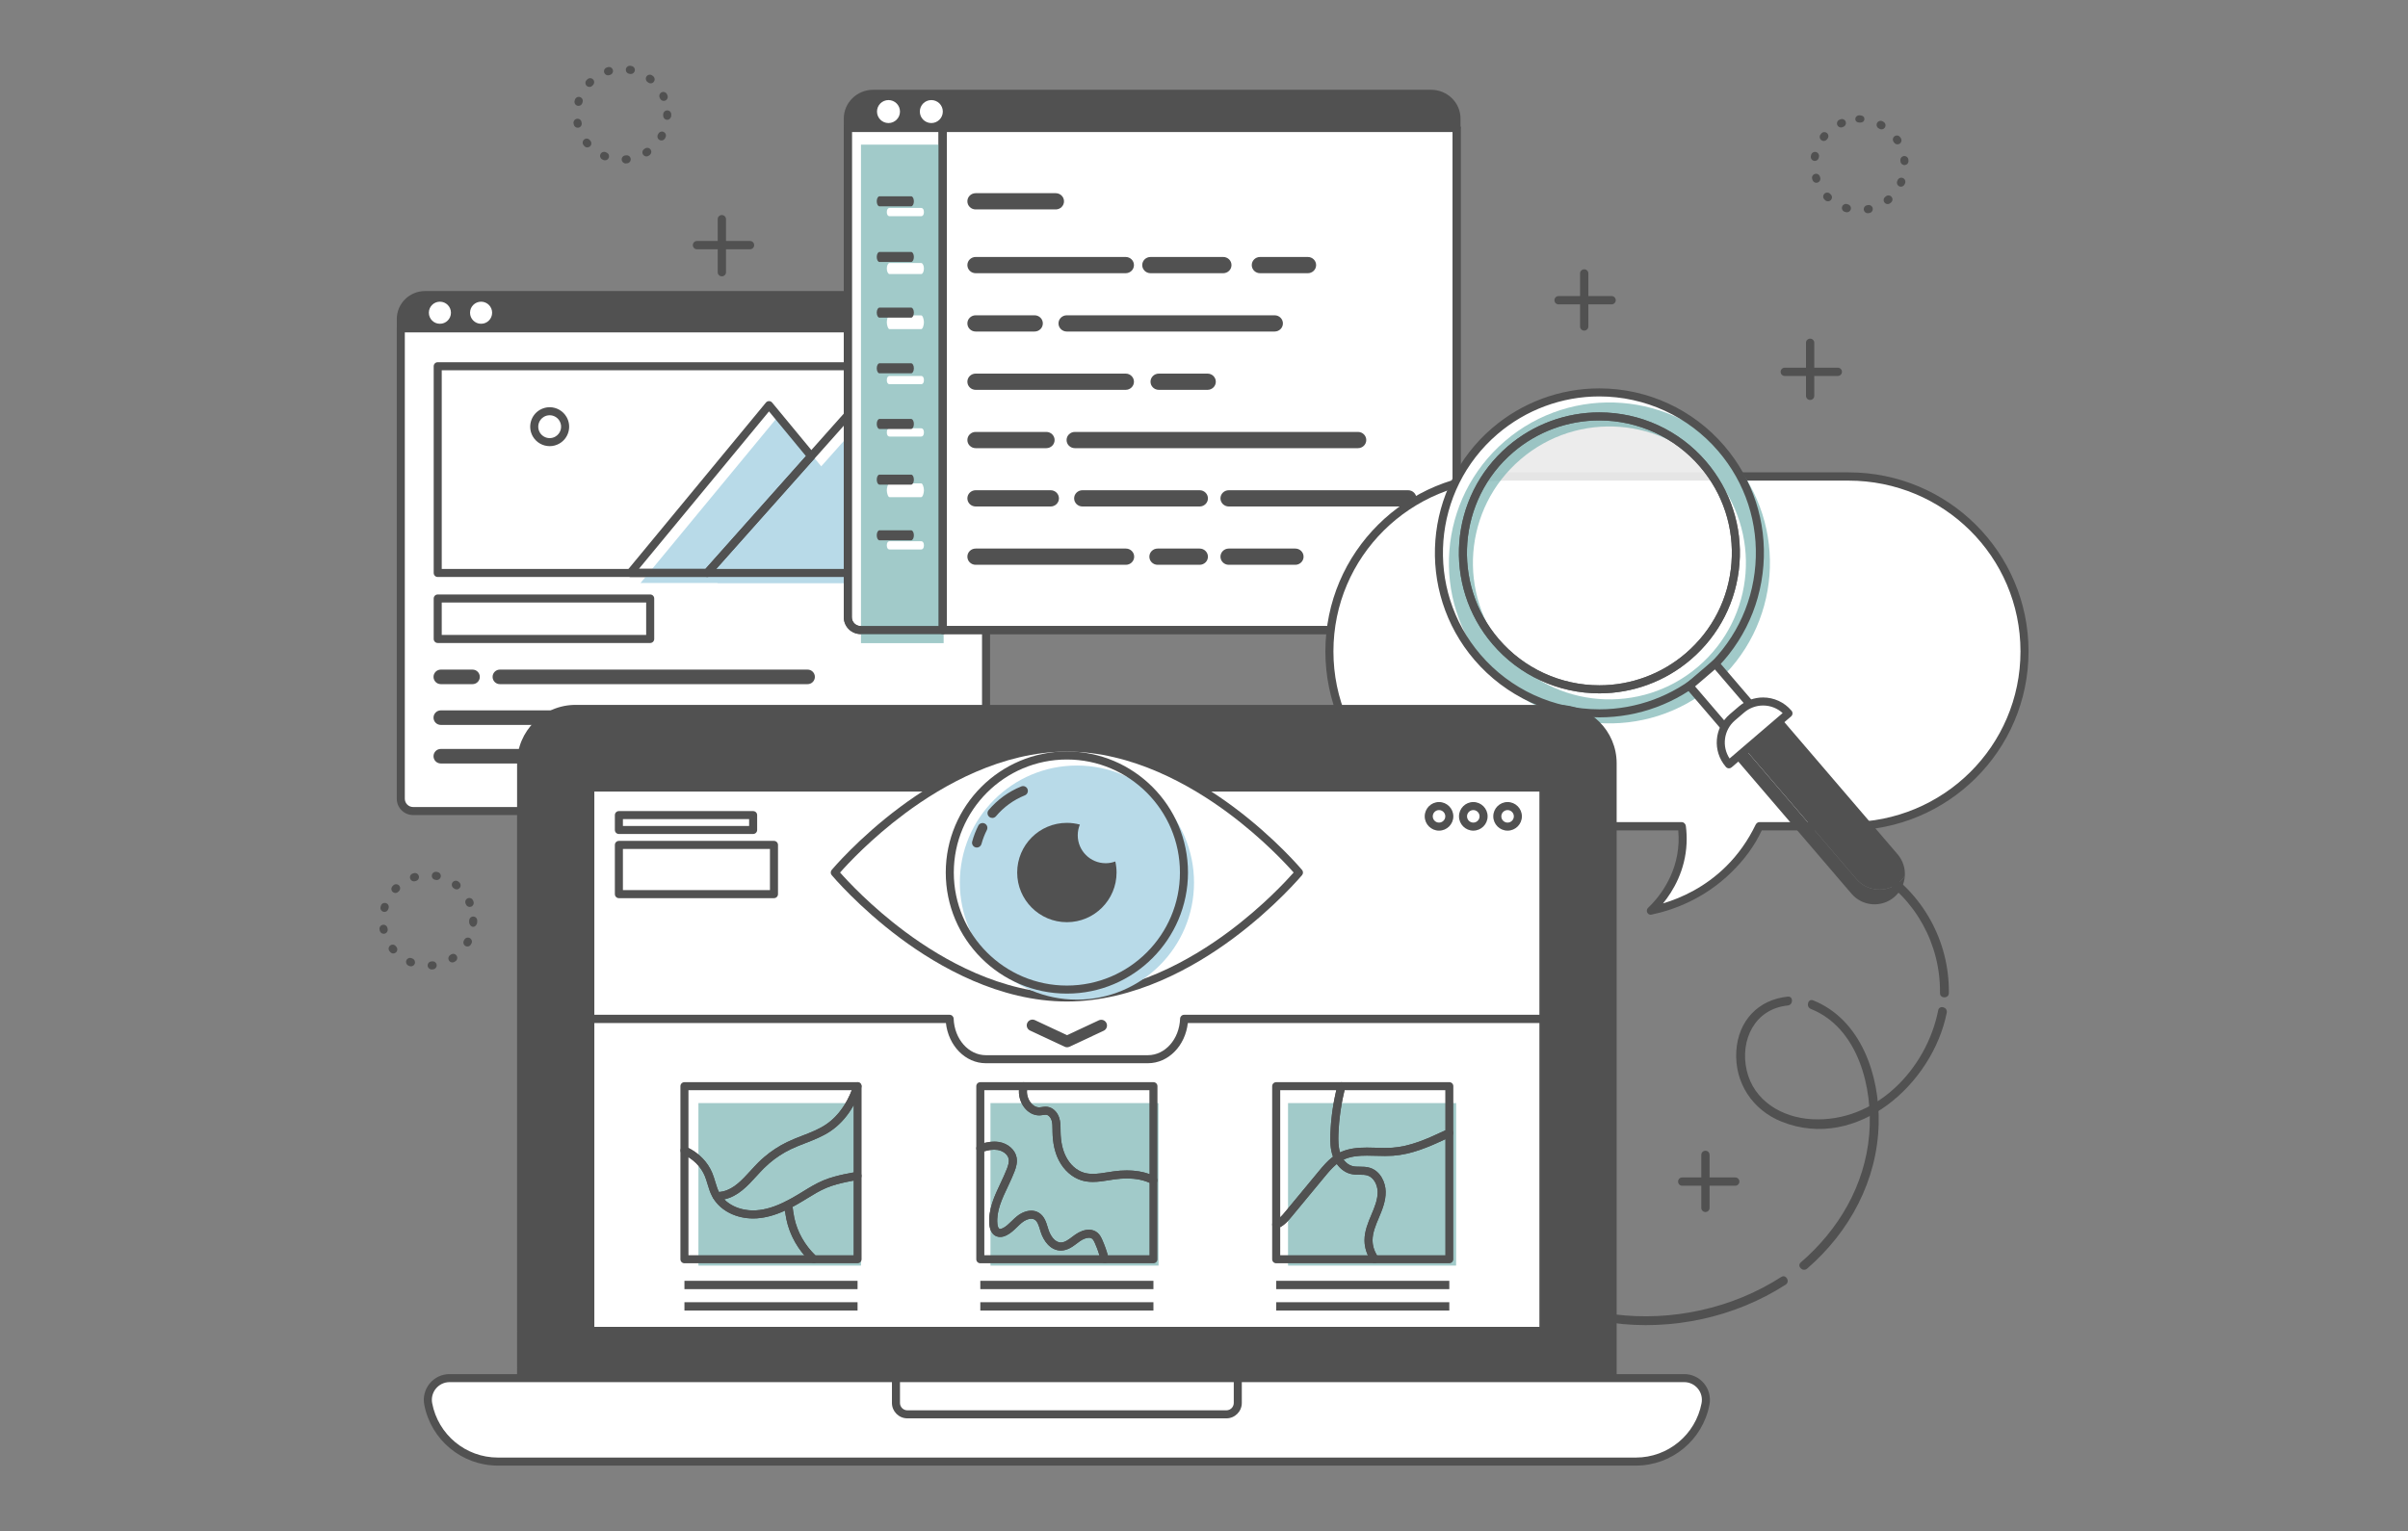 <?xml version="1.0" encoding="utf-8"?>
<!-- Generator: Adobe Illustrator 16.0.0, SVG Export Plug-In . SVG Version: 6.00 Build 0)  -->
<!DOCTYPE svg PUBLIC "-//W3C//DTD SVG 1.1//EN" "http://www.w3.org/Graphics/SVG/1.1/DTD/svg11.dtd">
<svg version="1.1" id="Capa_1" xmlns="http://www.w3.org/2000/svg" xmlns:xlink="http://www.w3.org/1999/xlink" x="0px" y="0px"
	 width="874px" height="556px" viewBox="0 0 874 556" enable-background="new 0 0 874 556" xml:space="preserve">
<rect x="0" y="0" width="874" height="556" fill="#808080" stroke="none"/>
<g>
	<g>
		<g>
			<path fill="#515151" d="M646.492,463.646c-35.473,22.865-88.197,19.1-113.385-17.45c-1.166-1.695-3.957-0.085-2.777,1.623
				c26.147,37.946,80.744,42.479,117.785,18.607C649.85,465.307,648.238,462.52,646.492,463.646L646.492,463.646z"/>
		</g>
		<g>
			<path fill="#515151" d="M657.252,366.313c17.301,6.925,22.633,28.825,21.187,45.675c-1.57,18.35-11.048,34.45-24.821,46.348
				c-1.569,1.356,0.714,3.624,2.273,2.275c15.475-13.369,25.532-32.053,25.989-52.724c0.388-17.437-6.411-37.728-23.772-44.676
				C656.184,362.442,655.351,365.551,657.252,366.313L657.252,366.313z"/>
		</g>
		<g>
			<path fill="#515151" d="M703.486,366.807c-4.239,21.465-22.787,40.836-45.861,39.547c-10.831-0.605-21.113-6.658-23.648-17.745
				c-2.516-11.004,2.936-22.342,14.909-23.543c2.042-0.207,2.062-3.424,0-3.218c-10.837,1.086-18.014,8.904-18.681,19.772
				c-0.707,11.489,5.914,21.453,16.531,25.657c27.388,10.844,54.76-13.838,59.852-39.614
				C706.987,365.64,703.889,364.775,703.486,366.807L703.486,366.807z"/>
		</g>
		<g>
			<path fill="#515151" d="M680.141,317.121c15.155,9.255,24.213,25.695,23.991,43.443c-0.026,2.072,3.19,2.072,3.218,0
				c0.233-18.881-9.477-36.384-25.584-46.223C679.992,313.261,678.375,316.042,680.141,317.121L680.141,317.121z"/>
		</g>
	</g>
	<g>
		<path fill="#515151" d="M359.306,115.805c0-5.598-4.6-10.135-10.273-10.135H154.298c-5.673,0-10.273,4.537-10.273,10.135v3.413
			l215.28,0.018V115.805z"/>
		<g>
			<circle fill="#FFFFFF" cx="159.667" cy="113.547" r="4.01"/>
			<circle fill="#FFFFFF" cx="174.613" cy="113.547" r="4.01"/>
		</g>
		<g>
			<path fill="#FFFFFF" d="M178.623,119.22l-33.153-0.002v170.776c0,2.471,2.004,4.473,4.475,4.473h28.678h174.794
				c2.471,0,4.474-2.002,4.474-4.473V119.235L178.623,119.22z"/>
			<path fill="#515151" d="M353.417,295.926H149.945c-3.272,0-5.935-2.66-5.935-5.932V119.218c0-0.387,0.154-0.758,0.428-1.032
				c0.274-0.273,0.645-0.428,1.032-0.428l0,0l212.421,0.018c0.807,0,1.46,0.653,1.46,1.459v170.759
				C359.351,293.266,356.689,295.926,353.417,295.926z M146.93,120.677v169.317c0,1.661,1.353,3.013,3.016,3.013h203.472
				c1.663,0,3.015-1.352,3.015-3.013V120.695L146.93,120.677z"/>
		</g>
		<g>
			<g>
				<g>
					<rect x="158.874" y="132.968" fill="#FFFFFF" width="185.614" height="75.063"/>
					<path fill="#515151" d="M344.488,209.491H158.874c-0.806,0-1.46-0.654-1.46-1.46v-75.063c0-0.806,0.654-1.459,1.46-1.459
						h185.614c0.807,0,1.459,0.653,1.459,1.459v75.063C345.947,208.837,345.294,209.491,344.488,209.491z M160.333,206.572h182.695
						v-72.144H160.333V206.572z"/>
				</g>
				<polygon fill="#B8DAE8" points="282.766,150.763 232.474,211.681 333.058,211.681 				"/>
				<polygon fill="#B8DAE8" points="348.33,177.836 319.222,145.548 260.362,211.681 348.33,211.681 				"/>
				<g>
					<circle fill="#FFFFFF" cx="199.507" cy="154.917" r="5.609"/>
					<path fill="#515151" d="M199.512,161.986c-2.531,0-4.884-1.363-6.14-3.558c-1.933-3.38-0.757-7.707,2.623-9.646
						c1.07-0.612,2.282-0.936,3.507-0.936c2.531,0,4.883,1.364,6.139,3.559c0.938,1.637,1.184,3.543,0.688,5.366
						s-1.671,3.342-3.311,4.28C201.95,161.663,200.738,161.986,199.512,161.986z M199.501,150.766c-0.717,0-1.428,0.19-2.056,0.549
						c-1.984,1.138-2.675,3.679-1.54,5.663c0.737,1.289,2.119,2.089,3.606,2.089c0.718,0,1.429-0.19,2.057-0.549
						c0.962-0.551,1.652-1.443,1.943-2.512c0.291-1.069,0.147-2.188-0.404-3.149C202.37,151.566,200.988,150.766,199.501,150.766z"
						/>
				</g>
				<g>
					<rect x="158.874" y="217.296" fill="#FFFFFF" width="77.119" height="14.697"/>
					<path fill="#515151" d="M235.993,233.453h-77.119c-0.806,0-1.46-0.654-1.46-1.46v-14.697c0-0.807,0.654-1.459,1.46-1.459
						h77.119c0.806,0,1.459,0.653,1.459,1.459v14.697C237.453,232.799,236.799,233.453,235.993,233.453z M160.333,230.533h74.2
						v-11.778h-74.2V230.533z"/>
				</g>
				<path fill="#515151" d="M256.713,209.5h-27.888c-0.565,0-1.079-0.358-1.32-0.869s-0.165-1.131,0.195-1.566l50.293-60.899
					c0.277-0.336,0.69-0.534,1.125-0.534c0.435,0,0.847,0.191,1.125,0.527l15.309,18.529c0.459,0.556,0.443,1.363-0.035,1.9
					l-37.714,42.392C257.526,209.291,257.129,209.5,256.713,209.5z M231.923,206.5h24.134l36.447-40.928l-13.387-16.207
					L231.923,206.5z"/>
				<path fill="#515151" d="M344.681,209.491h-87.968c-0.575,0-1.097-0.338-1.332-0.862c-0.236-0.524-0.141-1.138,0.241-1.568
					l58.86-66.132c0.276-0.31,0.671-0.488,1.086-0.489c0.002,0,0.003,0,0.005,0c0.413,0,0.807,0.175,1.083,0.482l29.108,32.288
					c0.243,0.268,0.376,0.617,0.376,0.978v33.844C346.141,208.837,345.487,209.491,344.681,209.491z M259.966,206.572h83.256
					v-31.824l-27.642-30.661L259.966,206.572z"/>
			</g>
		</g>
		<g>
			<g>
				<g>
					<path fill="#515151" d="M171.51,248.395h-11.521c-1.458,0-2.639-1.184-2.639-2.641c0-1.458,1.181-2.639,2.639-2.639h11.521
						c1.458,0,2.641,1.181,2.641,2.639C174.15,247.211,172.967,248.395,171.51,248.395z"/>
				</g>
				<g>
					<path fill="#515151" d="M293.127,248.395H181.431c-1.458,0-2.64-1.184-2.64-2.641c0-1.458,1.181-2.639,2.64-2.639h111.696
						c1.457,0,2.639,1.181,2.639,2.639C295.767,247.211,294.584,248.395,293.127,248.395z"/>
				</g>
			</g>
			<g>
				<g>
					<path fill="#515151" d="M207.037,263.197h-47.048c-1.458,0-2.639-1.181-2.639-2.642c0-1.458,1.181-2.639,2.639-2.639h47.048
						c1.456,0,2.638,1.181,2.638,2.639C209.674,262.016,208.493,263.197,207.037,263.197z"/>
				</g>
				<g>
					<path fill="#515151" d="M343.375,263.197H241.002c-1.457,0-2.638-1.181-2.638-2.642c0-1.458,1.181-2.639,2.638-2.639h102.372
						c1.458,0,2.64,1.181,2.64,2.639C346.015,262.016,344.832,263.197,343.375,263.197z"/>
				</g>
				<g>
					<path fill="#515151" d="M231.358,263.197h-14.722c-1.457,0-2.642-1.181-2.642-2.642c0-1.458,1.185-2.639,2.642-2.639h14.722
						c1.459,0,2.641,1.181,2.641,2.639C234,262.016,232.817,263.197,231.358,263.197z"/>
				</g>
			</g>
			<g>
				<g>
					<path fill="#515151" d="M188.473,277.198h-28.485c-1.458,0-2.639-1.182-2.639-2.639c0-1.458,1.181-2.641,2.639-2.641h28.485
						c1.458,0,2.639,1.183,2.639,2.641C191.112,276.017,189.931,277.198,188.473,277.198z"/>
				</g>
				<g>
					<path fill="#515151" d="M343.375,277.198h-43.845c-1.459,0-2.642-1.182-2.642-2.639c0-1.458,1.183-2.641,2.642-2.641h43.845
						c1.458,0,2.64,1.183,2.64,2.641C346.015,276.017,344.832,277.198,343.375,277.198z"/>
				</g>
				<g>
					<path fill="#515151" d="M288.968,277.198h-88.974c-1.458,0-2.641-1.182-2.641-2.639c0-1.458,1.182-2.641,2.641-2.641h88.974
						c1.458,0,2.639,1.183,2.639,2.641C291.607,276.017,290.426,277.198,288.968,277.198z"/>
				</g>
			</g>
		</g>
	</g>
	<g>
		<path fill="#515151" d="M530.104,43.057c0-5.779-4.782-10.464-10.682-10.464H316.938c-5.898,0-10.679,4.685-10.679,10.464v3.521
			l223.845,0.018V43.057z"/>
		<g>
			<circle fill="#FFFFFF" cx="322.484" cy="40.506" r="4.171"/>
			<circle fill="#FFFFFF" cx="338.032" cy="40.506" r="4.171"/>
		</g>
		<g>
			<g>
				<path fill="#FFFFFF" d="M307.718,46.45v177.651c0,2.571,2.084,4.654,4.654,4.654h29.832V46.452L307.718,46.45z"/>
				<path fill="#515151" d="M342.204,230.215h-29.832c-3.371,0-6.114-2.744-6.114-6.115V46.45c0-0.387,0.154-0.758,0.428-1.032
					c0.273-0.274,0.645-0.428,1.032-0.428l0,0l34.486,0.002c0.806,0,1.46,0.653,1.46,1.459v182.303
					C343.664,229.561,343.009,230.215,342.204,230.215z M309.178,47.909v176.191c0,1.761,1.433,3.194,3.194,3.194h28.372V47.911
					L309.178,47.909z"/>
			</g>
			<g>
				<path fill="#FFFFFF" d="M528.689,46.467l-186.486-0.016v182.303h181.831c2.57,0,4.655-2.083,4.655-4.654V46.467z"/>
				<path fill="#515151" d="M524.034,230.215H342.204c-0.806,0-1.46-0.655-1.46-1.46V46.452c0-0.387,0.154-0.759,0.428-1.032
					s0.645-0.427,1.032-0.427l0,0l186.486,0.016c0.805,0,1.459,0.653,1.459,1.459v177.633
					C530.148,227.472,527.406,230.215,524.034,230.215z M343.664,227.295h180.371c1.762,0,3.194-1.433,3.194-3.194V47.927
					l-183.565-0.016V227.295z"/>
			</g>
			<path opacity="0.7" fill="#7AB4B2" d="M312.5,52.5v181h30v-181H312.5z M334.359,199.5h-11.5c-0.546,0-0.988-0.495-0.988-1.501
				c0-1.003,0.442-1.499,0.988-1.499h11.5c0.547,0,0.989,0.496,0.989,1.499C335.348,199.005,334.907,199.5,334.359,199.5z
				 M334.359,180.5h-11.5c-0.546,0-0.988-1.495-0.988-2.501c0-1.006,0.442-2.499,0.988-2.499h11.5c0.547,0,0.989,1.493,0.989,2.499
				C335.348,179.005,334.907,180.5,334.359,180.5z M334.359,158.5h-11.5c-0.546,0-0.988-0.495-0.988-1.5
				c0-1.006,0.442-1.5,0.988-1.5h11.5c0.547,0,0.989,0.494,0.989,1.5C335.348,158.005,334.907,158.5,334.359,158.5z M334.359,139.5
				h-11.5c-0.546,0-0.988-0.496-0.988-1.499c0-1.007,0.442-1.501,0.988-1.501h11.5c0.547,0,0.989,0.494,0.989,1.501
				C335.348,139.004,334.907,139.5,334.359,139.5z M334.359,119.5h-11.5c-0.546,0-0.988-1.493-0.988-2.499
				c0-1.006,0.442-2.501,0.988-2.501h11.5c0.547,0,0.989,1.496,0.989,2.501C335.348,118.007,334.907,119.5,334.359,119.5z
				 M334.359,99.5h-11.5c-0.546,0-0.988-0.994-0.988-2c0-1.005,0.442-2,0.988-2h11.5c0.547,0,0.989,0.995,0.989,2
				C335.348,98.506,334.907,99.5,334.359,99.5z M334.359,78.5h-11.5c-0.546,0-0.988-0.495-0.988-1.5c0-1.006,0.442-1.5,0.988-1.5
				h11.5c0.547,0,0.989,0.494,0.989,1.5C335.348,78.005,334.907,78.5,334.359,78.5z"/>
			<path fill="#515151" d="M342.204,230.215h-29.832c-3.371,0-6.114-2.744-6.114-6.115V46.45c0-0.387,0.154-0.758,0.428-1.032
				c0.273-0.274,0.645-0.428,1.032-0.428l0,0l34.486,0.002c0.806,0,1.46,0.653,1.46,1.459v182.303
				C343.664,229.561,343.009,230.215,342.204,230.215z M309.178,47.909v176.191c0,1.761,1.433,3.194,3.194,3.194h28.372V47.911
				L309.178,47.909z"/>
			<path fill="#515151" d="M524.034,230.215H342.204c-0.806,0-1.46-0.655-1.46-1.46V46.452c0-0.387,0.154-0.759,0.428-1.032
				s0.645-0.427,1.032-0.427l0,0l186.486,0.016c0.805,0,1.459,0.653,1.459,1.459v177.633
				C530.148,227.472,527.406,230.215,524.034,230.215z M343.664,227.295h180.371c1.762,0,3.194-1.433,3.194-3.194V47.927
				l-183.565-0.016V227.295z"/>
			<g>
				<g>
					<path fill="#515151" d="M330.71,74.908h-11.5c-0.545,0-0.987-0.815-0.987-1.82c0-1.007,0.442-1.82,0.987-1.82h11.5
						c0.548,0,0.989,0.813,0.989,1.82C331.699,74.093,331.258,74.908,330.71,74.908z"/>
				</g>
				<g>
					<path fill="#515151" d="M330.71,95.118h-11.5c-0.545,0-0.987-0.814-0.987-1.82c0-1.005,0.442-1.819,0.987-1.819h11.5
						c0.548,0,0.989,0.814,0.989,1.819C331.699,94.304,331.258,95.118,330.71,95.118z"/>
				</g>
				<g>
					<path fill="#515151" d="M330.71,115.328h-11.5c-0.545,0-0.987-0.813-0.987-1.818c0-1.006,0.442-1.822,0.987-1.822h11.5
						c0.548,0,0.989,0.816,0.989,1.822C331.699,114.515,331.258,115.328,330.71,115.328z"/>
				</g>
				<g>
					<path fill="#515151" d="M330.71,135.54h-11.5c-0.545,0-0.987-0.817-0.987-1.821c0-1.006,0.442-1.822,0.987-1.822h11.5
						c0.548,0,0.989,0.815,0.989,1.822C331.699,134.723,331.258,135.54,330.71,135.54z"/>
				</g>
				<g>
					<path fill="#515151" d="M330.71,155.748h-11.5c-0.545,0-0.987-0.814-0.987-1.819c0-1.006,0.442-1.819,0.987-1.819h11.5
						c0.548,0,0.989,0.813,0.989,1.819C331.699,154.934,331.258,155.748,330.71,155.748z"/>
				</g>
				<g>
					<path fill="#515151" d="M330.71,175.959h-11.5c-0.545,0-0.987-0.815-0.987-1.82c0-1.006,0.442-1.819,0.987-1.819h11.5
						c0.548,0,0.989,0.813,0.989,1.819C331.699,175.145,331.258,175.959,330.71,175.959z"/>
				</g>
				<g>
					<path fill="#515151" d="M330.71,196.17h-11.5c-0.545,0-0.987-0.815-0.987-1.821c0-1.003,0.442-1.819,0.987-1.819h11.5
						c0.548,0,0.989,0.816,0.989,1.819C331.699,195.355,331.258,196.17,330.71,196.17z"/>
				</g>
			</g>
		</g>
		<g>
			<g>
				<path fill="#515151" d="M383.184,76.036h-29.063c-1.66,0-3.006-1.32-3.006-2.948s1.346-2.948,3.006-2.948h29.063
					c1.66,0,3.005,1.32,3.005,2.948S384.844,76.036,383.184,76.036z"/>
			</g>
			<g>
				<g>
					<path fill="#515151" d="M474.688,99.195H457.34c-1.66,0-3.006-1.319-3.006-2.948c0-1.63,1.346-2.949,3.006-2.949h17.348
						c1.66,0,3.008,1.319,3.008,2.949C477.695,97.876,476.348,99.195,474.688,99.195z"/>
				</g>
				<g>
					<path fill="#515151" d="M443.973,99.195H417.59c-1.661,0-3.008-1.319-3.008-2.948c0-1.63,1.347-2.949,3.008-2.949h26.383
						c1.658,0,3.006,1.319,3.006,2.949C446.979,97.876,445.631,99.195,443.973,99.195z"/>
				</g>
				<g>
					<path fill="#515151" d="M408.57,99.195h-54.449c-1.66,0-3.006-1.319-3.006-2.948c0-1.63,1.346-2.949,3.006-2.949h54.449
						c1.66,0,3.006,1.319,3.006,2.949C411.576,97.876,410.23,99.195,408.57,99.195z"/>
				</g>
			</g>
			<g>
				<g>
					<path fill="#515151" d="M462.635,120.37h-75.442c-1.662,0-3.007-1.32-3.007-2.949c0-1.629,1.345-2.948,3.007-2.948h75.442
						c1.66,0,3.006,1.318,3.006,2.948C465.641,119.049,464.295,120.37,462.635,120.37z"/>
				</g>
				<g>
					<path fill="#515151" d="M375.5,120.37h-21.379c-1.66,0-3.006-1.32-3.006-2.949c0-1.629,1.346-2.948,3.006-2.948H375.5
						c1.661,0,3.006,1.318,3.006,2.948C378.506,119.049,377.161,120.37,375.5,120.37z"/>
				</g>
			</g>
			<g>
				<g>
					<path fill="#515151" d="M438.283,141.542h-17.687c-1.661,0-3.007-1.32-3.007-2.948s1.346-2.949,3.007-2.949h17.687
						c1.66,0,3.006,1.321,3.006,2.949S439.943,141.542,438.283,141.542z"/>
				</g>
				<g>
					<path fill="#515151" d="M408.57,141.542h-54.449c-1.66,0-3.006-1.32-3.006-2.948c0-1.628,1.346-2.949,3.006-2.949h54.449
						c1.66,0,3.006,1.32,3.006,2.949C411.576,140.222,410.23,141.542,408.57,141.542z"/>
				</g>
			</g>
			<g>
				<g>
					<path fill="#515151" d="M492.889,162.716H390.128c-1.66,0-3.007-1.319-3.007-2.948c0-1.628,1.347-2.947,3.007-2.947h102.761
						c1.662,0,3.007,1.319,3.007,2.947C495.896,161.396,494.551,162.716,492.889,162.716z"/>
				</g>
				<g>
					<path fill="#515151" d="M379.772,162.716h-25.651c-1.66,0-3.006-1.319-3.006-2.948c0-1.628,1.346-2.947,3.006-2.947h25.651
						c1.658,0,3.006,1.319,3.006,2.947C382.778,161.396,381.43,162.716,379.772,162.716z"/>
				</g>
			</g>
			<g>
				<g>
					<path fill="#515151" d="M511.091,183.89h-65.108c-1.66,0-3.006-1.32-3.006-2.948c0-1.626,1.346-2.949,3.006-2.949h65.108
						c1.663,0,3.007,1.323,3.007,2.949C514.098,182.57,512.754,183.89,511.091,183.89z"/>
				</g>
				<g>
					<path fill="#515151" d="M435.42,183.89h-42.55c-1.659,0-3.006-1.32-3.006-2.948c0-1.626,1.347-2.949,3.006-2.949h42.55
						c1.662,0,3.007,1.323,3.007,2.949C438.427,182.57,437.082,183.89,435.42,183.89z"/>
				</g>
				<g>
					<path fill="#515151" d="M381.346,183.89h-27.225c-1.66,0-3.006-1.32-3.006-2.948c0-1.626,1.346-2.949,3.006-2.949h27.225
						c1.66,0,3.006,1.323,3.006,2.949C384.352,182.57,383.006,183.89,381.346,183.89z"/>
				</g>
			</g>
			<g>
				<g>
					<path fill="#515151" d="M470.137,205.064h-24.154c-1.66,0-3.006-1.321-3.006-2.948c0-1.627,1.346-2.949,3.006-2.949h24.154
						c1.662,0,3.006,1.322,3.006,2.949C473.143,203.743,471.799,205.064,470.137,205.064z"/>
				</g>
				<g>
					<path fill="#515151" d="M435.42,205.064h-15.246c-1.662,0-3.007-1.321-3.007-2.948c0-1.627,1.345-2.949,3.007-2.949h15.246
						c1.662,0,3.007,1.322,3.007,2.949C438.427,203.743,437.082,205.064,435.42,205.064z"/>
				</g>
				<g>
					<path fill="#515151" d="M408.648,205.064h-54.527c-1.66,0-3.006-1.321-3.006-2.948c0-1.627,1.346-2.949,3.006-2.949h54.527
						c1.661,0,3.008,1.322,3.008,2.949C411.656,203.743,410.31,205.064,408.648,205.064z"/>
				</g>
			</g>
		</g>
	</g>
	<g>
		<g>
			<path fill="#FFFFFF" d="M670.93,172.5H546.396c-35.279,0-63.881,28.719-63.881,64c0,35.28,28.602,64,63.881,64h64.048
				c0.24,1,0.352,3.66,0.261,5.76c-0.604,13.865-9.447,22.534-11.521,24.484c5.545-1.163,17.644-4.402,28.287-14.878
				c5.547-5.457,8.971-11.366,11.065-15.366h32.394c35.28,0,63.88-28.72,63.88-64C734.81,201.219,706.21,172.5,670.93,172.5z"/>
			<path fill="#515151" d="M599.184,332.126c-0.535,0-1.039-0.295-1.294-0.784c-0.303-0.58-0.182-1.29,0.294-1.738
				c3.146-2.958,10.523-11.252,11.063-23.635c0.063-1.451,0.027-2.469-0.108-4.469h-62.741c-36.028,0-65.34-28.971-65.34-65
				c0-36.028,29.312-65,65.34-65H670.93c36.028,0,65.339,28.972,65.339,65c0,36.029-29.311,65-65.339,65h-31.485
				c-2.829,6-6.511,10.771-10.949,15.139c-9.921,9.764-21.252,13.791-29.011,15.419
				C599.384,332.078,599.283,332.126,599.184,332.126z M546.396,174.5c-34.419,0-62.42,27.581-62.42,62c0,34.419,28.001,62,62.42,62
				h64.048c0.733,0,1.353,0.66,1.447,1.385c0.269,2.061,0.36,4.193,0.271,6.228c-0.432,9.911-4.88,17.382-8.555,21.894
				c6.849-2.053,15.281-5.948,22.84-13.388c4.415-4.344,8.041-9.525,10.775-15.186c0.243-0.504,0.754-0.933,1.313-0.933h32.394
				c34.418,0,62.42-27.581,62.42-62c0-34.419-28.002-62-62.42-62H546.396z"/>
		</g>
		<g>
			<g>
				<path fill="#FFFFFF" d="M624.744,162.828c-20.934-24.436-57.713-27.275-82.149-6.341c-24.436,20.936-27.272,57.714-6.338,82.151
					c20.933,24.436,57.712,27.274,82.147,6.338C642.842,224.043,645.68,187.262,624.744,162.828z M612.734,238.357
					c-20.78,17.802-52.057,15.39-69.859-5.389c-17.802-20.781-15.388-52.059,5.393-69.86c20.777-17.803,52.056-15.391,69.859,5.391
					C635.929,189.278,633.514,220.556,612.734,238.357z"/>
				<circle opacity="0.85" fill="#FFFFFF" cx="580.501" cy="200.734" r="49.546"/>
			</g>
			<g>
				<path fill="#515151" d="M689.309,320.335c-4.619,3.955-11.57,3.419-15.527-1.199l-46.148-53.867l-3.658,3.131l48.054,56.091
					c3.956,4.618,10.905,5.154,15.524,1.198l0,0c2.363-2.026,3.655-4.838,3.824-7.718
					C690.816,318.834,690.127,319.629,689.309,320.335L689.309,320.335z"/>
				<path fill="#515151" d="M640.697,254.075l-13.064,11.194l46.148,53.867c3.957,4.618,10.908,5.154,15.527,1.199l0,0
					c0.818-0.706,1.508-1.501,2.068-2.363c0.16-2.745-0.697-5.554-2.627-7.807L640.697,254.075z"/>
			</g>
			<path opacity="0.7" fill="#7AB4B2" d="M628.393,166.477c-20.933-24.436-57.712-27.275-82.148-6.342
				c-24.436,20.936-27.273,57.715-6.338,82.152c20.934,24.435,57.711,27.273,82.147,6.339
				C646.49,227.691,649.328,190.911,628.393,166.477z M616.383,242.006c-20.779,17.802-52.056,15.389-69.859-5.389
				c-17.801-20.781-15.388-52.059,5.393-69.86c20.777-17.803,52.057-15.391,69.859,5.391
				C639.578,192.927,637.162,224.205,616.383,242.006z"/>
			<g>
				<path fill="#515151" d="M580.529,260.455c-0.002,0-0.002,0-0.003,0c-17.478-0.001-34.018-7.607-45.378-20.867
					c-21.425-25.007-18.51-62.784,6.496-84.209c10.816-9.266,24.605-14.368,38.828-14.368c17.479,0,34.019,7.606,45.379,20.868
					c10.38,12.113,15.42,27.544,14.193,43.449c-1.229,15.905-8.576,30.379-20.691,40.759
					C608.539,255.351,594.75,260.455,580.529,260.455z M580.473,143.93c-13.526,0-26.641,4.853-36.929,13.665
					c-23.784,20.379-26.556,56.309-6.179,80.094c10.805,12.612,26.536,19.846,43.161,19.847c0.001,0,0.003,0,0.003,0
					c13.524,0,26.639-4.854,36.926-13.667c11.522-9.871,18.512-23.639,19.678-38.766c1.168-15.128-3.625-29.804-13.498-41.325
					C612.829,151.164,597.098,143.93,580.473,143.93z M580.521,251.738c-14.926,0-29.053-6.496-38.756-17.82
					c-18.296-21.359-15.807-53.622,5.552-71.918c9.235-7.914,21.013-12.273,33.161-12.273c14.927,0,29.053,6.497,38.757,17.823
					c8.862,10.346,13.167,23.524,12.118,37.108c-1.049,13.583-7.324,25.945-17.67,34.808
					C604.446,247.379,592.67,251.738,580.521,251.738z M580.479,152.646c-11.451,0-22.555,4.109-31.262,11.57
					c-20.136,17.25-22.482,47.666-5.234,67.802c9.148,10.676,22.467,16.799,36.539,16.799c11.451,0,22.554-4.108,31.263-11.57
					c9.754-8.355,15.67-20.01,16.659-32.816c0.988-12.806-3.069-25.23-11.425-34.983
					C607.87,158.771,594.551,152.646,580.479,152.646z"/>
				<path opacity="0.85" fill="#515151" d="M580.523,251.738c-0.002,0-0.002,0-0.002,0c-14.926,0-29.053-6.496-38.756-17.82
					c-18.296-21.359-15.807-53.622,5.552-71.918c9.235-7.914,21.013-12.273,33.161-12.273c14.927,0,29.053,6.497,38.757,17.823
					c8.862,10.346,13.167,23.524,12.118,37.108c-1.049,13.583-7.324,25.945-17.67,34.808
					C604.446,247.379,592.67,251.738,580.523,251.738z M580.479,152.646c-11.451,0-22.555,4.109-31.262,11.57
					c-20.136,17.25-22.482,47.666-5.234,67.802c9.148,10.676,22.466,16.799,36.539,16.799c11.451,0.001,22.554-4.108,31.263-11.57
					c9.754-8.355,15.67-20.01,16.659-32.816c0.988-12.806-3.069-25.23-11.425-34.983
					C607.87,158.771,594.553,152.646,580.479,152.646z"/>
			</g>
			<g>
				
					<rect x="620.918" y="241.611" transform="matrix(0.759 -0.651 0.651 0.759 -15.527 469.59)" fill="#FFFFFF" width="12.384" height="28.351"/>
				<path fill="#515151" d="M631.631,272.041c-0.037,0-0.076-0.001-0.113-0.004c-0.385-0.03-0.744-0.212-0.996-0.506L612.076,250
					c-0.252-0.294-0.376-0.675-0.346-1.062c0.029-0.386,0.211-0.744,0.506-0.997l9.407-8.059c0.294-0.251,0.678-0.375,1.062-0.347
					c0.386,0.03,0.744,0.212,0.996,0.506l18.443,21.529c0.523,0.612,0.453,1.533-0.158,2.058l-9.406,8.059
					C632.314,271.917,631.978,272.041,631.631,272.041z M615.243,249.209l16.546,19.314l7.188-6.16l-16.544-19.313L615.243,249.209z
					"/>
			</g>
			<g>
				<path fill="#FFFFFF" d="M649.143,258.997l-21.6,18.504l-0.095-0.11c-4.315-5.037-3.729-12.62,1.308-16.936l3.356-2.875
					c5.038-4.317,12.619-3.731,16.937,1.308L649.143,258.997z"/>
				<path fill="#515151" d="M627.543,278.961c-0.039,0-0.076-0.001-0.115-0.004c-0.387-0.031-0.745-0.214-0.996-0.509l-0.095-0.11
					c-4.829-5.637-4.171-14.158,1.47-18.991l3.355-2.875c2.439-2.09,5.551-3.241,8.758-3.241c3.943,0,7.674,1.715,10.236,4.707
					l0.094,0.108c0.252,0.293,0.378,0.676,0.348,1.062c-0.029,0.387-0.211,0.746-0.506,0.998l-21.6,18.504
					C628.227,278.838,627.889,278.961,627.543,278.961z M639.92,256.149c-2.512,0-4.947,0.902-6.857,2.54l-3.356,2.875
					c-4.081,3.497-4.833,9.456-1.943,13.827l19.26-16.498C645.089,257.135,642.566,256.149,639.92,256.149z"/>
			</g>
		</g>
	</g>
	<g>
		<g>
			<path fill="#515151" d="M586.778,496.57V277.147c0-11.724-9.503-21.224-21.225-21.224H208.904
				c-11.721,0-21.224,9.5-21.224,21.224V496.57l-0.006,10.279h399.106L586.778,496.57z M560.199,483.202H214.257V285.94h345.942
				V483.202z"/>
			<g>
				<g>
					<path fill="#FFFFFF" d="M593.761,530.659H180.697c-12.364,0-22.979-8.799-25.273-20.95l0,0
						c-0.916-4.857,2.811-9.354,7.754-9.354h448.102c4.943,0,8.672,4.497,7.754,9.354l0,0
						C616.74,521.86,606.125,530.659,593.761,530.659z"/>
					<path fill="#515151" d="M593.761,532.119H180.697c-13.053,0-24.286-9.311-26.708-22.139c-0.517-2.745,0.209-5.553,1.993-7.703
						c1.782-2.15,4.405-3.383,7.196-3.383h448.102c2.793,0,5.416,1.234,7.199,3.385c1.782,2.15,2.507,4.958,1.988,7.701
						C618.047,522.809,606.816,532.119,593.761,532.119z M163.178,501.814c-1.919,0-3.723,0.848-4.949,2.326
						c-1.227,1.479-1.727,3.411-1.371,5.299c2.162,11.449,12.187,19.761,23.839,19.761h413.064c11.652,0,21.678-8.312,23.838-19.761
						c0.356-1.888-0.142-3.818-1.368-5.297c-1.227-1.479-3.031-2.328-4.951-2.328H163.178z"/>
				</g>
			</g>
			<g>
				<path fill="#FFFFFF" d="M445.129,513.506H329.33c-2.286,0-4.137-1.854-4.137-4.138v-5.943v-3.07h124.073v9.014
					C449.266,511.652,447.414,513.506,445.129,513.506z"/>
				<path fill="#515151" d="M445.129,514.965H329.33c-3.086,0-5.597-2.511-5.597-5.597v-9.014c0-0.806,0.654-1.46,1.459-1.46
					h124.073c0.807,0,1.46,0.654,1.46,1.46v9.014C450.726,512.454,448.215,514.965,445.129,514.965z M326.652,501.814v7.554
					c0,1.477,1.201,2.678,2.677,2.678h115.799c1.477,0,2.678-1.201,2.678-2.678v-7.554H326.652z"/>
			</g>
		</g>
		<g>
			<rect x="214.258" y="369.903" fill="#FFFFFF" width="345.939" height="113.298"/>
			<path fill="#515151" d="M560.197,484.66H214.258c-0.806,0-1.459-0.653-1.459-1.459V369.903c0-0.806,0.653-1.46,1.459-1.46
				h345.939c0.806,0,1.459,0.654,1.459,1.46v113.298C561.656,484.007,561.003,484.66,560.197,484.66z M215.718,481.741h343.019
				V371.363H215.718V481.741z"/>
		</g>
		<g>
			<path fill="#FFFFFF" d="M560.197,285.942H214.258v83.961h130.416c0.304,8.16,6.08,14.668,13.162,14.668h58.787
				c7.082,0,12.856-6.508,13.159-14.668h130.415V285.942z"/>
			<path fill="#515151" d="M416.623,386.03h-58.787c-7.449,0-13.605-6.337-14.519-14.667h-129.06c-0.806,0-1.459-0.654-1.459-1.46
				v-83.961c0-0.806,0.653-1.46,1.459-1.46h345.939c0.806,0,1.459,0.654,1.459,1.46v83.961c0,0.806-0.653,1.46-1.459,1.46H431.139
				C430.227,379.693,424.072,386.03,416.623,386.03z M215.718,368.443h128.956c0.785,0,1.429,0.621,1.458,1.405
				c0.277,7.438,5.418,13.263,11.704,13.263h58.787c6.285,0,11.425-5.825,11.701-13.262c0.029-0.785,0.674-1.406,1.458-1.406
				h128.955v-81.041H215.718V368.443z"/>
		</g>
		<g>
			<g>
				<path fill="#FFFFFF" d="M471.471,316.792c0,0-37.717,45.36-84.241,45.36c-46.528,0-84.245-45.36-84.245-45.36
					s37.717-45.362,84.245-45.362C433.756,271.43,471.471,316.792,471.471,316.792z"/>
				<path fill="#515151" d="M387.23,363.612c-24.434,0-46.355-12.49-60.441-22.969c-15.208-11.313-24.83-22.805-24.926-22.919
					c-0.449-0.541-0.449-1.326,0-1.867c0.096-0.114,9.717-11.604,24.926-22.918c14.086-10.479,36.008-22.97,60.441-22.97
					c24.433,0,46.353,12.491,60.44,22.97c15.207,11.313,24.828,22.804,24.924,22.918c0.45,0.541,0.449,1.326,0,1.867
					c-0.096,0.114-9.717,11.605-24.926,22.919C433.583,351.122,411.662,363.612,387.23,363.612z M304.916,316.791
					c2.585,2.93,11.216,12.296,23.672,21.552c13.72,10.196,35.031,22.351,58.642,22.351c23.633,0,44.964-12.177,58.697-22.393
					c12.438-9.253,21.036-18.586,23.614-21.509c-2.584-2.93-11.215-12.296-23.671-21.553c-13.719-10.196-35.03-22.35-58.64-22.35
					c-23.635,0-44.966,12.177-58.699,22.392C316.092,304.535,307.494,313.867,304.916,316.791z"/>
			</g>
			<circle fill="#B8DAE8" cx="390.878" cy="320.44" r="42.499"/>
			<path fill="#515151" d="M401.316,313.41c-5.602,0-10.143-4.54-10.143-10.143c0-1.375,0.276-2.684,0.771-3.882
				c-1.503-0.406-3.083-0.626-4.715-0.626c-9.96,0-18.034,8.071-18.034,18.032c0,9.958,8.074,18.031,18.034,18.031
				c9.958,0,18.033-8.073,18.033-18.031c0-1.379-0.163-2.722-0.454-4.011C403.718,313.181,402.545,313.41,401.316,313.41z"/>
			<path fill="#515151" d="M387.23,360.751c-24.239,0-43.96-19.721-43.96-43.959c0-24.24,19.721-43.959,43.96-43.959
				c24.239,0,43.958,19.719,43.958,43.959C431.188,341.03,411.469,360.751,387.23,360.751z M387.23,275.752
				c-22.629,0-41.041,18.41-41.041,41.04c0,22.629,18.412,41.039,41.041,41.039c22.628,0,41.038-18.41,41.038-41.039
				C428.268,294.162,409.858,275.752,387.23,275.752z"/>
			<g>
				<path fill="#515151" d="M370.688,285.534c-4.583,1.84-8.682,4.808-11.854,8.581c-0.617,0.735-0.523,1.833,0.214,2.451
					c0.325,0.273,0.722,0.407,1.117,0.407c0.496,0,0.99-0.211,1.333-0.62c2.804-3.338,6.43-5.963,10.485-7.591
					c0.891-0.358,1.324-1.37,0.965-2.263C372.591,285.608,371.578,285.177,370.688,285.534z"/>
			</g>
			<g>
				<path fill="#515151" d="M357.428,299.01c-0.856-0.436-1.904-0.096-2.339,0.761c-0.93,1.828-1.677,3.762-2.218,5.752
					c-0.252,0.926,0.295,1.882,1.223,2.135c0.154,0.041,0.307,0.061,0.457,0.061c0.766,0,1.467-0.51,1.677-1.283
					c0.479-1.76,1.139-3.471,1.961-5.085C358.625,300.493,358.285,299.445,357.428,299.01z"/>
			</g>
		</g>
		<g>
			<path fill="#515151" d="M387.298,380.234c-0.304,0-0.605-0.068-0.885-0.199l-12.549-5.87c-1.043-0.487-1.492-1.729-1.004-2.771
				c0.487-1.046,1.729-1.497,2.774-1.008l11.664,5.456l11.527-5.392c1.042-0.489,2.284-0.038,2.773,1.006
				c0.489,1.043,0.038,2.285-1.007,2.774l-12.411,5.805C387.9,380.166,387.6,380.234,387.298,380.234z"/>
		</g>
		<g>
			<g>
				<g>
					<circle fill="#FFFFFF" cx="522.305" cy="296.391" r="3.732"/>
					<path fill="#515151" d="M522.305,301.583c-2.863,0-5.192-2.329-5.192-5.192c0-2.862,2.329-5.191,5.192-5.191
						s5.191,2.329,5.191,5.191C527.496,299.254,525.168,301.583,522.305,301.583z M522.305,294.118c-1.254,0-2.273,1.02-2.273,2.272
						c0,1.254,1.02,2.273,2.273,2.273c1.253,0,2.272-1.02,2.272-2.273C524.577,295.138,523.558,294.118,522.305,294.118z"/>
				</g>
				<g>
					<circle fill="#FFFFFF" cx="534.746" cy="296.391" r="3.733"/>
					<path fill="#515151" d="M534.745,301.583c-2.862,0-5.191-2.329-5.191-5.192c0-2.862,2.329-5.191,5.191-5.191
						c2.863,0,5.194,2.329,5.194,5.191C539.939,299.254,537.608,301.583,534.745,301.583z M534.745,294.118
						c-1.253,0-2.272,1.02-2.272,2.272c0,1.254,1.02,2.273,2.272,2.273c1.255,0,2.274-1.02,2.274-2.273
						C537.02,295.138,536,294.118,534.745,294.118z"/>
				</g>
				<g>
					<circle fill="#FFFFFF" cx="547.188" cy="296.391" r="3.732"/>
					<path fill="#515151" d="M547.188,301.583c-2.863,0-5.192-2.329-5.192-5.192c0-2.862,2.329-5.191,5.192-5.191
						s5.192,2.329,5.192,5.191C552.38,299.254,550.051,301.583,547.188,301.583z M547.188,294.118c-1.253,0-2.272,1.02-2.272,2.272
						c0,1.254,1.02,2.273,2.272,2.273c1.254,0,2.273-1.02,2.273-2.273C549.461,295.138,548.441,294.118,547.188,294.118z"/>
				</g>
			</g>
			<g>
				<g>
					<rect x="224.631" y="295.942" fill="#FFFFFF" width="48.725" height="5.396"/>
					<path fill="#515151" d="M273.355,302.798h-48.725c-0.806,0-1.459-0.653-1.459-1.46v-5.396c0-0.806,0.653-1.459,1.459-1.459
						h48.725c0.806,0,1.459,0.653,1.459,1.459v5.396C274.815,302.145,274.161,302.798,273.355,302.798z M226.091,299.879h45.804
						v-2.477h-45.804V299.879z"/>
				</g>
			</g>
			<g>
				<g>
					<rect x="224.631" y="306.764" fill="#FFFFFF" width="56.29" height="17.875"/>
					<path fill="#515151" d="M280.92,326.099h-56.29c-0.806,0-1.459-0.654-1.459-1.46v-17.875c0-0.807,0.653-1.46,1.459-1.46h56.29
						c0.806,0,1.46,0.653,1.46,1.46v17.875C282.38,325.444,281.727,326.099,280.92,326.099z M226.091,323.179h53.37v-14.956h-53.37
						V323.179z"/>
				</g>
			</g>
		</g>
		<g>
			<rect x="253.5" y="400.5" opacity="0.7" fill="#7AB4B2" width="59" height="59"/>
			<rect x="359.5" y="400.5" opacity="0.7" fill="#7AB4B2" width="61" height="59"/>
			<rect x="467.5" y="400.5" opacity="0.7" fill="#7AB4B2" width="61" height="59"/>
			<rect x="248.421" y="465.03" fill="#515151" width="62.835" height="3.021"/>
			<rect x="248.421" y="472.8" fill="#515151" width="62.835" height="3.021"/>
			<rect x="355.811" y="465.03" fill="#515151" width="62.835" height="3.021"/>
			<rect x="355.811" y="472.8" fill="#515151" width="62.835" height="3.021"/>
			<rect x="463.203" y="465.03" fill="#515151" width="62.834" height="3.021"/>
			<rect x="463.203" y="472.8" fill="#515151" width="62.834" height="3.021"/>
			<g>
				<path fill="#515151" d="M273.373,442.394c0,0,0,0-0.001,0c-6.205-0.001-11.759-2.813-14.496-7.343
					c-0.27-0.446-0.281-1.002-0.029-1.459c0.251-0.456,0.727-0.744,1.248-0.755c0.82-0.017,1.553-0.102,2.243-0.258
					c4.034-0.903,6.981-4.13,10.101-7.548c0.913-0.999,1.857-2.033,2.824-2.996c0.64-0.634,1.317-1.258,2.075-1.907
					c2.571-2.204,5.403-4.058,8.418-5.51c1.801-0.864,3.674-1.591,5.485-2.293c3.058-1.186,5.945-2.306,8.518-4.032
					c5.713-3.838,8.636-9.938,10.082-14.381c0.196-0.601,0.757-1.008,1.389-1.008c0.806,0,1.487,0.653,1.487,1.459v32.575
					c0,0.73-0.541,1.349-1.264,1.446c-1.276,0.173-2.648,0.421-4.318,0.782c-2.193,0.474-4.759,1.094-7.174,2.104
					c-2.433,1.019-4.667,2.393-7.033,3.849c-0.491,0.302-0.981,0.604-1.474,0.901c-1.725,1.046-3.26,1.908-4.693,2.637
					c-4.364,2.222-8.301,3.429-12.038,3.688C274.277,442.378,273.822,442.394,273.373,442.394z M262.863,435.453
					c2.472,2.522,6.295,4.021,10.509,4.021c0,0,0,0,0,0c0.382,0,0.768-0.014,1.147-0.04c3.384-0.236,6.854-1.311,10.917-3.379
					c1.369-0.696,2.842-1.524,4.504-2.531c0.486-0.294,0.971-0.594,1.457-0.892c2.356-1.45,4.794-2.949,7.437-4.056
					c2.633-1.101,5.361-1.762,7.684-2.264c1.216-0.263,2.285-0.47,3.279-0.632v-24.354c-1.889,3.387-4.584,6.819-8.41,9.39
					c-2.842,1.907-6.018,3.139-9.091,4.33c-1.759,0.682-3.578,1.389-5.275,2.203c-2.785,1.34-5.404,3.055-7.784,5.094
					c-0.702,0.603-1.33,1.179-1.917,1.763c-0.917,0.911-1.836,1.919-2.726,2.893c-3.288,3.602-6.688,7.324-11.617,8.429
					C262.94,435.436,262.901,435.444,262.863,435.453z"/>
				<path fill="#515151" d="M260.125,435.756c-0.508,0-0.98-0.266-1.246-0.701l-0.077-0.125c-0.094-0.149-0.186-0.301-0.27-0.455
					c-0.793-1.484-1.267-3.051-1.726-4.565c-0.313-1.033-0.607-2.008-0.993-2.942c-1.407-3.405-4.316-6.292-7.984-7.919
					c-0.527-0.233-0.868-0.757-0.868-1.334v-23.351c0-0.806,0.654-1.459,1.46-1.459h62.809c0.468,0,0.907,0.224,1.181,0.602
					c0.275,0.378,0.352,0.865,0.207,1.311c-1.588,4.878-4.826,11.597-11.23,15.9c-2.842,1.907-6.018,3.139-9.091,4.33
					c-1.759,0.682-3.578,1.389-5.275,2.203c-2.785,1.34-5.404,3.055-7.784,5.094c-0.702,0.603-1.33,1.179-1.917,1.763
					c-0.917,0.911-1.836,1.919-2.726,2.893c-3.288,3.602-6.688,7.324-11.617,8.429c-0.88,0.199-1.805,0.307-2.822,0.328
					C260.146,435.756,260.135,435.756,260.125,435.756z M249.881,416.791c3.938,1.985,7.054,5.245,8.631,9.063
					c0.439,1.065,0.77,2.155,1.088,3.21c0.4,1.324,0.782,2.581,1.35,3.729c0.487-0.043,0.946-0.113,1.388-0.213
					c4.034-0.903,6.981-4.13,10.101-7.548c0.913-0.999,1.857-2.033,2.824-2.996c0.64-0.634,1.317-1.258,2.075-1.907
					c2.571-2.204,5.403-4.058,8.418-5.51c1.801-0.864,3.674-1.591,5.485-2.293c3.058-1.186,5.945-2.306,8.518-4.032
					c4.93-3.313,7.782-8.308,9.401-12.47h-59.279V416.791z"/>
				<path fill="#515151" d="M311.256,458.657h-15.942c-0.369,0-0.725-0.14-0.995-0.391c-4.528-4.219-7.686-9.747-8.893-15.569
					c-0.362-1.737-0.583-3.559-0.777-5.164c-0.074-0.609,0.24-1.199,0.786-1.478c1.369-0.696,2.842-1.524,4.504-2.531
					c0.486-0.294,0.971-0.594,1.457-0.892c2.356-1.45,4.794-2.949,7.437-4.056c2.633-1.101,5.361-1.762,7.684-2.264
					c1.746-0.377,3.19-0.639,4.543-0.821c0.418-0.057,0.839,0.069,1.156,0.348c0.317,0.276,0.5,0.677,0.5,1.099v30.26
					C312.716,458.005,312.062,458.657,311.256,458.657z M295.898,455.739h13.898v-27.098c-0.813,0.142-1.687,0.314-2.663,0.525
					c-2.193,0.474-4.759,1.094-7.174,2.104c-2.433,1.019-4.667,2.393-7.033,3.849c-0.491,0.302-0.981,0.604-1.474,0.901
					c-1.365,0.828-2.611,1.541-3.783,2.163c0.161,1.279,0.349,2.643,0.616,3.921C289.334,447.162,292.029,451.982,295.898,455.739z"
					/>
				<path fill="#515151" d="M295.314,458.657h-46.894c-0.806,0-1.46-0.652-1.46-1.459v-39.484c0-0.494,0.25-0.954,0.665-1.224
					c0.414-0.27,0.936-0.311,1.388-0.11c4.346,1.928,7.808,5.38,9.499,9.474c0.439,1.065,0.77,2.155,1.088,3.21
					c0.436,1.441,0.85,2.805,1.505,4.031c0.053,0.099,0.116,0.197,0.176,0.296l0.09,0.146c2.214,3.663,6.811,5.938,12,5.938
					c0.383,0,0.77-0.014,1.148-0.04c3.384-0.236,6.854-1.311,10.917-3.379c0.424-0.217,0.927-0.211,1.349,0.013
					c0.421,0.225,0.706,0.64,0.763,1.112c0.188,1.549,0.401,3.305,0.738,4.924c1.085,5.235,3.935,10.216,8.024,14.026
					c0.439,0.407,0.583,1.044,0.363,1.603C296.454,458.291,295.915,458.657,295.314,458.657z M249.881,455.739h42.021
					c-3.234-3.794-5.496-8.321-6.474-13.042c-0.217-1.04-0.383-2.108-0.523-3.145c-3.635,1.654-6.982,2.57-10.182,2.793
					c-0.446,0.032-0.9,0.048-1.352,0.048c-6.205,0-11.758-2.813-14.496-7.343l-0.074-0.121c-0.093-0.149-0.186-0.301-0.27-0.455
					c-0.793-1.484-1.267-3.051-1.726-4.565c-0.313-1.033-0.607-2.008-0.993-2.942c-1.132-2.742-3.24-5.147-5.932-6.83V455.739z"/>
			</g>
			<g>
				<path fill="#515151" d="M418.646,458.657h-17.689c-0.67,0-1.255-0.457-1.416-1.108c-0.539-2.174-1.271-4.291-2.174-6.292
					c-0.262-0.572-0.527-1.117-0.893-1.44c-0.32-0.284-0.729-0.422-1.246-0.422c-0.955,0-2.191,0.477-3.307,1.275
					c-0.307,0.22-0.613,0.451-0.921,0.684c-1.665,1.257-3.552,2.681-5.943,2.681h-0.069c-3.747-0.042-6.187-3.474-7.221-6.673
					c-0.091-0.28-0.178-0.567-0.266-0.855c-0.481-1.584-0.936-3.08-1.997-3.715c-0.349-0.208-0.744-0.31-1.204-0.31
					c-1.043,0-2.33,0.545-3.444,1.457c-0.563,0.463-1.096,0.982-1.66,1.533c-1.144,1.115-2.328,2.27-3.877,3.041
					c-1.287,0.646-2.528,0.774-3.576,0.376c-1.526-0.578-2.469-2.142-2.654-4.4c-0.44-5.354,1.849-10.205,4.063-14.897
					c0.807-1.71,1.642-3.479,2.309-5.216c0.464-1.205,0.864-2.478,0.646-3.605c-0.345-1.796-2.291-3.004-4.034-3.268
					c-0.384-0.06-0.786-0.09-1.197-0.09c-1.64,0-3.33,0.477-4.619,0.891c-0.443,0.143-0.929,0.065-1.307-0.21
					c-0.376-0.274-0.599-0.713-0.599-1.179v-22.551c0-0.806,0.653-1.459,1.46-1.459h15.696c0.44,0,0.857,0.198,1.135,0.541
					c0.277,0.342,0.384,0.79,0.293,1.222c-0.112,0.527-0.176,1.006-0.195,1.464c-0.077,1.636,0.603,3.449,1.727,4.629
					c0.586,0.613,1.586,1.356,2.887,1.28c0.242-0.014,0.511-0.054,0.795-0.097c0.414-0.062,0.882-0.132,1.377-0.132
					c0.198,0,0.392,0.012,0.577,0.033c1.933,0.229,3.641,1.794,4.346,3.991c0.467,1.451,0.476,2.902,0.483,4.306
					c0.001,0.218,0.003,0.436,0.006,0.651c0.056,3.679,0.702,6.678,1.973,9.168c1.472,2.889,3.839,5.006,6.494,5.807
					c0.976,0.294,2.043,0.438,3.265,0.438c1.756,0,3.627-0.303,5.437-0.594c0.681-0.109,1.36-0.219,2.036-0.313
					c1.645-0.231,3.266-0.35,4.818-0.35c3.999,0,7.486,0.763,10.361,2.269c0.481,0.251,0.783,0.75,0.783,1.293v28.688
					C420.105,458.005,419.452,458.657,418.646,458.657z M402.083,455.739h15.104v-26.315c-2.306-1.033-5.068-1.557-8.226-1.557
					c-1.416,0-2.9,0.108-4.411,0.32c-0.657,0.093-1.316,0.199-1.979,0.306c-1.922,0.311-3.91,0.631-5.9,0.631
					c-1.511,0-2.854-0.184-4.107-0.561c-3.414-1.031-6.421-3.683-8.252-7.276c-1.478-2.896-2.228-6.314-2.292-10.45
					c-0.004-0.226-0.004-0.451-0.006-0.678c-0.007-1.237-0.014-2.405-0.344-3.432c-0.282-0.88-1.002-1.877-1.914-1.984
					c-0.08-0.009-0.154-0.013-0.229-0.013c-0.277,0-0.601,0.049-0.943,0.101c-0.339,0.051-0.691,0.104-1.072,0.124
					c-1.894,0.103-3.723-0.682-5.154-2.181c-1.675-1.754-2.645-4.35-2.531-6.773c0.002-0.059,0.005-0.118,0.009-0.178H357.27v19.152
					c1.111-0.273,2.345-0.482,3.606-0.482c0.561,0,1.112,0.041,1.64,0.123c3.263,0.495,5.92,2.799,6.458,5.601
					c0.357,1.854-0.197,3.673-0.787,5.206c-0.707,1.837-1.565,3.656-2.395,5.415c-2.145,4.544-4.17,8.836-3.793,13.412
					c0.083,1.012,0.389,1.761,0.781,1.908c0.265,0.103,0.721,0.001,1.235-0.256c1.145-0.57,2.116-1.519,3.145-2.521
					c0.583-0.568,1.186-1.156,1.845-1.698c1.646-1.349,3.575-2.121,5.296-2.121c0.986,0,1.895,0.244,2.7,0.723
					c2.03,1.216,2.701,3.425,3.293,5.373c0.083,0.272,0.165,0.544,0.25,0.809c0.688,2.129,2.274,4.625,4.477,4.648l0,0
					c1.45,0,2.795-1.015,4.221-2.091c0.328-0.248,0.654-0.493,0.98-0.727c1.617-1.157,3.441-1.822,5.006-1.822
					c1.229,0,2.33,0.4,3.185,1.158c0.79,0.702,1.229,1.579,1.612,2.417C400.85,451.874,401.539,453.782,402.083,455.739z"/>
				<path fill="#515151" d="M400.957,458.657h-45.146c-0.807,0-1.46-0.652-1.46-1.459v-40.284c0-0.635,0.409-1.196,1.013-1.39
					c1.493-0.48,3.467-1.031,5.513-1.031c0.56,0,1.112,0.041,1.64,0.123c3.263,0.495,5.92,2.799,6.458,5.601
					c0.357,1.854-0.197,3.673-0.787,5.206c-0.707,1.837-1.565,3.656-2.395,5.415c-2.145,4.544-4.17,8.836-3.793,13.412
					c0.083,1.012,0.389,1.761,0.781,1.908c0.265,0.103,0.721,0.001,1.235-0.256c1.145-0.57,2.116-1.519,3.145-2.521
					c0.583-0.568,1.186-1.156,1.845-1.698c1.646-1.349,3.575-2.121,5.296-2.121c0.986,0,1.895,0.244,2.7,0.723
					c2.03,1.216,2.701,3.425,3.293,5.373c0.083,0.272,0.165,0.544,0.25,0.809c0.688,2.129,2.274,4.625,4.477,4.648
					c1.449,0.001,2.795-1.015,4.221-2.091c0.328-0.248,0.654-0.494,0.98-0.727c1.617-1.157,3.441-1.822,5.006-1.822
					c1.229,0,2.33,0.4,3.185,1.158c0.79,0.702,1.229,1.579,1.612,2.417c0.979,2.167,1.768,4.451,2.35,6.798
					c0.107,0.436,0.008,0.896-0.268,1.25C401.83,458.451,401.406,458.657,400.957,458.657z M357.27,455.739h41.775
					c-0.466-1.54-1.027-3.042-1.678-4.482c-0.262-0.572-0.527-1.117-0.893-1.44c-0.32-0.284-0.729-0.422-1.246-0.422
					c-0.955,0-2.191,0.477-3.307,1.275c-0.306,0.22-0.613,0.451-0.921,0.683c-1.665,1.257-3.552,2.682-5.943,2.682h-0.069
					c-3.747-0.042-6.187-3.474-7.221-6.673c-0.091-0.28-0.178-0.567-0.266-0.855c-0.481-1.584-0.936-3.08-1.997-3.715
					c-0.349-0.208-0.744-0.31-1.204-0.31c-1.043,0-2.33,0.545-3.444,1.457c-0.563,0.463-1.096,0.982-1.66,1.533
					c-1.144,1.115-2.328,2.27-3.877,3.041c-1.287,0.646-2.528,0.774-3.576,0.376c-1.526-0.578-2.469-2.142-2.654-4.4
					c-0.44-5.354,1.849-10.205,4.063-14.897c0.807-1.71,1.642-3.479,2.309-5.216c0.464-1.205,0.864-2.478,0.646-3.605
					c-0.345-1.796-2.291-3.004-4.034-3.268c-0.384-0.06-0.786-0.09-1.197-0.09c-1.237,0-2.504,0.271-3.606,0.583V455.739z"/>
				<path fill="#515151" d="M418.646,429.97c-0.232,0-0.465-0.056-0.678-0.167c-2.453-1.284-5.484-1.936-9.008-1.936
					c-1.416,0-2.9,0.108-4.411,0.32c-0.657,0.093-1.317,0.199-1.979,0.306c-1.922,0.311-3.91,0.631-5.9,0.631
					c-1.511,0-2.854-0.184-4.107-0.561c-3.414-1.031-6.421-3.683-8.252-7.276c-1.478-2.896-2.228-6.314-2.292-10.45
					c-0.004-0.226-0.004-0.451-0.006-0.678c-0.007-1.237-0.014-2.405-0.344-3.432c-0.282-0.88-1.002-1.877-1.914-1.984
					c-0.08-0.009-0.154-0.013-0.229-0.013c-0.277,0-0.601,0.049-0.943,0.101c-0.339,0.051-0.691,0.104-1.072,0.124
					c-1.898,0.1-3.723-0.682-5.154-2.181c-1.675-1.755-2.645-4.35-2.531-6.773c0.025-0.615,0.109-1.252,0.255-1.94
					c0.143-0.674,0.738-1.156,1.427-1.156h47.139c0.806,0,1.459,0.653,1.459,1.459v34.146c0,0.511-0.268,0.984-0.704,1.248
					C419.17,429.898,418.908,429.97,418.646,429.97z M408.961,424.948c3.056,0,5.812,0.445,8.226,1.327v-30.452H372.76
					c-0.009,0.104-0.016,0.206-0.02,0.308c-0.077,1.635,0.603,3.448,1.727,4.628c0.586,0.614,1.587,1.349,2.887,1.281
					c0.242-0.014,0.511-0.054,0.795-0.097c0.414-0.062,0.882-0.132,1.377-0.132c0.198,0,0.392,0.012,0.577,0.033
					c1.933,0.229,3.641,1.794,4.346,3.991c0.467,1.451,0.476,2.902,0.483,4.306c0.001,0.218,0.003,0.436,0.006,0.651
					c0.056,3.679,0.702,6.678,1.973,9.168c1.472,2.889,3.839,5.006,6.494,5.807c0.976,0.294,2.043,0.438,3.265,0.438
					c1.756,0,3.627-0.303,5.437-0.594c0.681-0.109,1.36-0.219,2.036-0.313C405.787,425.066,407.408,424.948,408.961,424.948z"/>
			</g>
			<g>
				<path fill="#515151" d="M463.203,446.035c-0.296,0-0.59-0.09-0.838-0.264c-0.39-0.273-0.622-0.72-0.622-1.195v-50.213
					c0-0.806,0.653-1.459,1.46-1.459h23.674c0.451,0,0.878,0.21,1.154,0.566c0.276,0.358,0.371,0.823,0.258,1.262
					c-1.447,5.55-2.288,11.262-2.5,16.975c-0.092,2.44-0.061,5.007,0.769,7.251c0.103,0.284,0.229,0.574,0.38,0.87
					c0.338,0.67,0.113,1.488-0.521,1.891c-2.201,1.396-4.006,3.576-5.6,5.499c-3.716,4.495-7.436,8.989-11.153,13.483l-0.91,1.1
					c-1.171,1.417-2.629,3.18-4.733,4.034c-0.076,0.032-0.168,0.063-0.26,0.094l-0.06,0.02
					C463.539,446.007,463.37,446.035,463.203,446.035z M464.662,395.823v46.146c0.672-0.615,1.278-1.348,1.842-2.029l0.91-1.101
					c3.719-4.493,7.436-8.987,11.154-13.483c1.492-1.804,3.158-3.814,5.251-5.387c-0.001-0.003-0.002-0.005-0.002-0.007
					c-1.003-2.714-1.048-5.624-0.945-8.364c0.196-5.3,0.915-10.597,2.138-15.775H464.662z"/>
				<path fill="#515151" d="M498.964,458.657h-35.761c-0.807,0-1.46-0.652-1.46-1.459v-12.622c0-0.614,0.386-1.163,0.962-1.372
					c0.053-0.019,0.103-0.035,0.154-0.053l0.057-0.019c1.428-0.58,2.576-1.968,3.588-3.192l0.961-1.162
					c3.701-4.474,7.402-8.946,11.104-13.422c1.73-2.091,3.693-4.46,6.285-6.103c0.348-0.222,0.774-0.284,1.172-0.174
					c0.396,0.11,0.729,0.384,0.914,0.753c0.932,1.86,2.393,3.155,4.01,3.554c0.782,0.191,1.658,0.197,2.584,0.203
					c1.191,0.007,2.424,0.015,3.678,0.404c3.832,1.189,5.658,5.296,5.732,8.609c0.079,3.476-1.322,6.795-2.449,9.462
					c-1.141,2.692-2.318,5.476-2.317,8.268c0.001,2.06,0.688,4.147,1.989,6.038c0.307,0.446,0.342,1.026,0.09,1.506
					C500.003,458.357,499.506,458.657,498.964,458.657z M464.662,455.739h31.801c-0.793-1.742-1.205-3.575-1.206-5.405
					c-0.001-3.386,1.295-6.446,2.55-9.405c1.069-2.534,2.283-5.409,2.219-8.26c-0.054-2.374-1.334-5.159-3.68-5.887
					c-0.84-0.262-1.807-0.269-2.831-0.274c-1.054-0.007-2.144-0.013-3.261-0.286c-1.969-0.484-3.75-1.775-5.055-3.626
					c-1.666,1.341-3.094,3.065-4.383,4.622c-3.699,4.475-7.4,8.948-11.103,13.422l-0.961,1.161
					c-1.048,1.268-2.325,2.813-4.091,3.736V455.739z"/>
				<path fill="#515151" d="M526.037,458.657h-27.073c-0.479,0-0.931-0.235-1.202-0.632c-1.637-2.379-2.504-5.039-2.505-7.691
					c-0.001-3.386,1.295-6.446,2.55-9.405c1.069-2.534,2.283-5.409,2.219-8.26c-0.054-2.374-1.334-5.159-3.68-5.887
					c-0.84-0.262-1.807-0.269-2.831-0.274c-1.054-0.007-2.144-0.013-3.261-0.286c-2.451-0.604-4.611-2.455-5.925-5.082
					c-0.339-0.676-0.104-1.497,0.538-1.896l0.147-0.093c0.129-0.083,0.258-0.166,0.394-0.241c3.467-1.987,7.363-2.256,10.716-2.256
					c1.112,0,2.245,0.033,3.339,0.065c1.077,0.03,2.191,0.063,3.269,0.063c0.991,0,1.856-0.027,2.647-0.083
					c6.283-0.438,12.3-3.055,18.422-5.931c0.535-0.248,1.068-0.501,1.598-0.76c0.453-0.219,0.986-0.19,1.412,0.076
					c0.427,0.267,0.686,0.734,0.686,1.237v45.876C527.496,458.005,526.843,458.657,526.037,458.657z M499.758,455.739h24.819V413.63
					c-6.222,2.909-12.372,5.52-18.993,5.981c-0.859,0.061-1.793,0.09-2.853,0.09c-1.119,0-2.255-0.032-3.353-0.064
					c-1.073-0.031-2.184-0.062-3.255-0.062c-2.692,0-5.759,0.183-8.461,1.45c0.89,1.218,2.042,2.056,3.286,2.361
					c0.782,0.191,1.658,0.197,2.584,0.203c1.191,0.007,2.424,0.015,3.678,0.404c3.832,1.189,5.658,5.296,5.732,8.609
					c0.079,3.476-1.322,6.795-2.449,9.462c-1.141,2.692-2.318,5.476-2.317,8.268C498.178,452.165,498.722,454.02,499.758,455.739z"
					/>
				<path fill="#515151" d="M485.634,421.945c-0.132,0-0.265-0.018-0.396-0.055c-0.393-0.11-0.723-0.381-0.907-0.746
					c-0.202-0.399-0.374-0.797-0.514-1.182c-1.003-2.714-1.048-5.624-0.945-8.364c0.22-5.925,1.092-11.847,2.592-17.604
					c0.168-0.643,0.748-1.091,1.413-1.091h39.16c0.806,0,1.459,0.653,1.459,1.459v16.959c0,0.559-0.318,1.068-0.82,1.313
					c-0.545,0.264-1.092,0.522-1.637,0.777c-6.38,2.995-12.671,5.726-19.455,6.198c-0.859,0.061-1.793,0.09-2.852,0.09
					c0,0,0,0-0.001,0c-1.119,0-2.253-0.032-3.352-0.064c-1.074-0.031-2.185-0.062-3.256-0.062c-2.968,0-6.392,0.222-9.278,1.875
					c-0.095,0.054-0.172,0.104-0.25,0.154c-0.064,0.041-0.129,0.083-0.193,0.123C486.169,421.871,485.903,421.945,485.634,421.945z
					 M488.014,395.823c-1.279,5.206-2.025,10.544-2.225,15.884c-0.083,2.242-0.065,4.592,0.582,6.698
					c3.215-1.528,6.708-1.751,9.753-1.751c1.113,0,2.245,0.033,3.34,0.065c1.077,0.03,2.19,0.063,3.268,0.063h0.001
					c0.99,0,1.855-0.027,2.646-0.083c6.283-0.438,12.3-3.055,18.422-5.931c0.26-0.12,0.518-0.241,0.776-0.364v-14.581H488.014z"/>
			</g>
		</g>
	</g>
	<g>
		<path fill="#515151" d="M156.678,351.985c-0.751,0-1.39-0.577-1.453-1.34c-0.067-0.803,0.531-1.508,1.334-1.574
			c0.111-0.009,0.222-0.02,0.333-0.03c0.799-0.082,1.52,0.5,1.602,1.302c0.083,0.802-0.5,1.52-1.302,1.602
			c-0.13,0.014-0.262,0.026-0.393,0.037C156.758,351.984,156.718,351.985,156.678,351.985z M149.172,350.849
			c-0.183,0-0.368-0.034-0.548-0.107c-0.123-0.05-0.246-0.102-0.367-0.153c-0.74-0.319-1.082-1.178-0.762-1.919
			c0.319-0.74,1.178-1.081,1.917-0.762c0.103,0.044,0.205,0.087,0.309,0.129c0.747,0.303,1.106,1.154,0.803,1.901
			C150.295,350.505,149.75,350.849,149.172,350.849z M164.206,349.438c-0.481,0-0.952-0.237-1.23-0.672
			c-0.436-0.679-0.238-1.581,0.44-2.017c0.092-0.059,0.184-0.12,0.273-0.181c0.668-0.452,1.575-0.276,2.028,0.391
			c0.452,0.667,0.277,1.574-0.391,2.026c-0.111,0.076-0.222,0.149-0.334,0.221C164.748,349.363,164.475,349.438,164.206,349.438z
			 M142.747,346.172c-0.417,0-0.83-0.178-1.119-0.521c-0.085-0.102-0.168-0.203-0.25-0.306c-0.506-0.628-0.407-1.547,0.222-2.052
			s1.547-0.405,2.052,0.222c0.071,0.088,0.141,0.174,0.212,0.259c0.519,0.618,0.438,1.539-0.18,2.057
			C143.411,346.06,143.078,346.172,142.747,346.172z M169.652,343.653c-0.242,0-0.486-0.062-0.712-0.188
			c-0.704-0.394-0.954-1.283-0.56-1.986c0.054-0.098,0.107-0.195,0.16-0.294c0.379-0.712,1.263-0.982,1.975-0.601
			c0.71,0.378,0.98,1.263,0.601,1.974c-0.062,0.116-0.125,0.232-0.19,0.348C170.659,343.384,170.163,343.653,169.652,343.653z
			 M139.262,339.031c-0.676,0-1.283-0.473-1.427-1.16c-0.028-0.129-0.053-0.259-0.078-0.389c-0.149-0.793,0.373-1.556,1.166-1.703
			c0.791-0.15,1.555,0.373,1.703,1.165c0.021,0.109,0.043,0.218,0.065,0.326c0.166,0.789-0.34,1.563-1.128,1.729
			C139.462,339.021,139.361,339.031,139.262,339.031z M171.745,336.5c-0.01,0-0.02,0-0.03,0c-0.807,0-1.447-0.939-1.43-1.746
			c0.002-0.111,0.004-0.353,0.004-0.464c0-0.807,0.653-1.523,1.459-1.523c0.807,0,1.46,0.621,1.46,1.427
			c0,0.132-0.001,0.505-0.004,0.637C173.187,335.626,172.537,336.5,171.745,336.5z M139.542,331.09
			c-0.133,0-0.268-0.019-0.401-0.058c-0.775-0.221-1.224-1.028-1.002-1.804c0.036-0.128,0.074-0.256,0.113-0.382
			c0.24-0.77,1.056-1.201,1.827-0.961c0.77,0.239,1.2,1.058,0.961,1.828c-0.033,0.104-0.064,0.21-0.095,0.316
			C140.762,330.671,140.177,331.09,139.542,331.09z M170.48,329.281c-0.571,0-1.113-0.336-1.347-0.896
			c-0.042-0.102-0.086-0.203-0.131-0.305c-0.328-0.735,0.003-1.599,0.739-1.927c0.736-0.328,1.6,0.003,1.928,0.74
			c0.053,0.12,0.106,0.241,0.157,0.363c0.312,0.743-0.039,1.599-0.782,1.91C170.859,329.245,170.668,329.281,170.48,329.281z
			 M143.521,324.211c-0.365,0-0.731-0.137-1.015-0.411c-0.58-0.56-0.595-1.484-0.034-2.063c0.092-0.095,0.186-0.189,0.28-0.283
			c0.573-0.566,1.497-0.562,2.064,0.013s0.561,1.498-0.013,2.064c-0.079,0.077-0.156,0.156-0.233,0.235
			C144.283,324.062,143.903,324.211,143.521,324.211z M165.727,322.913c-0.326,0-0.652-0.107-0.923-0.329
			c-0.086-0.071-0.174-0.141-0.262-0.209c-0.635-0.498-0.745-1.415-0.247-2.05c0.497-0.634,1.414-0.745,2.049-0.248
			c0.104,0.082,0.206,0.164,0.309,0.247c0.624,0.511,0.716,1.431,0.205,2.055C166.569,322.731,166.149,322.913,165.727,322.913z
			 M150.258,319.999c-0.616,0-1.188-0.393-1.388-1.009c-0.249-0.768,0.171-1.591,0.938-1.84c0.125-0.04,0.252-0.08,0.378-0.118
			c0.772-0.229,1.586,0.207,1.817,0.979s-0.207,1.586-0.979,1.817c-0.106,0.031-0.212,0.065-0.317,0.1
			C150.559,319.977,150.407,319.999,150.258,319.999z M158.545,319.517c-0.094,0-0.188-0.01-0.284-0.028
			c-0.108-0.021-0.217-0.042-0.327-0.061c-0.794-0.139-1.325-0.896-1.186-1.689c0.139-0.795,0.896-1.322,1.689-1.187
			c0.131,0.023,0.261,0.047,0.39,0.073c0.791,0.156,1.306,0.924,1.149,1.714C159.839,319.035,159.229,319.517,158.545,319.517z"/>
		<path fill="#515151" d="M227.103,59.336c-0.751,0-1.39-0.577-1.453-1.34c-0.066-0.803,0.531-1.508,1.335-1.574
			c0.11-0.009,0.222-0.019,0.332-0.03c0.804-0.084,1.52,0.5,1.602,1.301c0.083,0.802-0.5,1.52-1.302,1.602
			c-0.13,0.014-0.262,0.025-0.393,0.037C227.185,59.335,227.144,59.336,227.103,59.336z M219.598,58.199
			c-0.182,0-0.369-0.035-0.548-0.108c-0.124-0.05-0.246-0.101-0.367-0.154c-0.74-0.319-1.082-1.178-0.762-1.918
			c0.319-0.74,1.179-1.081,1.918-0.762c0.102,0.044,0.205,0.087,0.309,0.129c0.747,0.303,1.106,1.154,0.804,1.901
			C220.722,57.855,220.175,58.199,219.598,58.199z M234.631,56.788c-0.481,0-0.951-0.237-1.23-0.672
			c-0.435-0.679-0.237-1.581,0.44-2.016c0.092-0.06,0.184-0.12,0.273-0.181c0.668-0.453,1.576-0.277,2.027,0.39
			s0.277,1.575-0.39,2.027c-0.111,0.075-0.222,0.149-0.335,0.221C235.174,56.713,234.901,56.788,234.631,56.788z M213.172,53.522
			c-0.416,0-0.83-0.178-1.119-0.521c-0.084-0.101-0.168-0.203-0.25-0.305c-0.505-0.628-0.406-1.547,0.222-2.052
			c0.629-0.506,1.547-0.405,2.052,0.222c0.07,0.087,0.141,0.173,0.213,0.258c0.518,0.618,0.437,1.539-0.181,2.057
			C213.836,53.41,213.503,53.522,213.172,53.522z M240.077,51.003c-0.241,0-0.486-0.06-0.711-0.187
			c-0.704-0.394-0.954-1.284-0.56-1.987c0.054-0.097,0.108-0.195,0.161-0.293c0.378-0.712,1.263-0.982,1.974-0.602
			c0.711,0.379,0.98,1.264,0.602,1.975c-0.063,0.116-0.126,0.232-0.19,0.348C241.085,50.734,240.588,51.003,240.077,51.003z
			 M209.687,46.381c-0.676,0-1.283-0.472-1.427-1.159c-0.027-0.129-0.053-0.259-0.078-0.389c-0.148-0.792,0.374-1.555,1.166-1.704
			c0.789-0.148,1.556,0.373,1.704,1.166c0.02,0.109,0.042,0.218,0.064,0.326c0.166,0.789-0.339,1.563-1.128,1.729
			C209.887,46.371,209.787,46.381,209.687,46.381z M242.17,43.5c-0.01,0-0.02,0-0.03,0c-0.806,0-1.446-0.765-1.43-1.571
			c0.002-0.111,0.004-0.264,0.004-0.375c0-0.807,0.653-1.481,1.46-1.481c0.806,0,1.459,0.644,1.459,1.449
			c0,0.132-0.001,0.34-0.004,0.472C243.612,42.789,242.962,43.5,242.17,43.5z M209.967,38.439c-0.132,0-0.267-0.018-0.401-0.056
			c-0.775-0.222-1.224-1.03-1.002-1.804c0.036-0.128,0.074-0.256,0.114-0.382c0.239-0.769,1.055-1.201,1.826-0.96
			c0.771,0.239,1.201,1.057,0.961,1.827c-0.033,0.105-0.064,0.211-0.095,0.317C211.187,38.022,210.603,38.439,209.967,38.439z
			 M240.906,36.632c-0.571,0-1.113-0.337-1.347-0.896c-0.043-0.102-0.086-0.204-0.132-0.304c-0.327-0.736,0.004-1.599,0.74-1.927
			c0.734-0.328,1.599,0.003,1.927,0.74c0.054,0.121,0.105,0.242,0.157,0.364c0.312,0.743-0.039,1.599-0.782,1.91
			C241.285,36.596,241.094,36.632,240.906,36.632z M213.947,31.561c-0.366,0-0.731-0.136-1.015-0.41
			c-0.58-0.561-0.595-1.485-0.034-2.064c0.092-0.095,0.186-0.189,0.28-0.283c0.573-0.567,1.498-0.562,2.063,0.013
			c0.567,0.573,0.561,1.498-0.012,2.064c-0.079,0.078-0.157,0.157-0.233,0.236C214.709,31.412,214.328,31.561,213.947,31.561z
			 M236.152,30.264c-0.325,0-0.652-0.108-0.924-0.33c-0.086-0.07-0.173-0.141-0.261-0.209c-0.634-0.497-0.746-1.415-0.248-2.049
			c0.498-0.634,1.415-0.745,2.049-0.248c0.104,0.082,0.207,0.164,0.309,0.247c0.624,0.51,0.716,1.43,0.206,2.054
			C236.994,30.082,236.575,30.264,236.152,30.264z M220.684,27.35c-0.616,0-1.188-0.393-1.388-1.01
			c-0.248-0.767,0.171-1.59,0.938-1.838c0.125-0.041,0.252-0.081,0.379-0.119c0.771-0.229,1.586,0.207,1.817,0.979
			c0.231,0.772-0.208,1.585-0.979,1.817c-0.107,0.031-0.212,0.065-0.318,0.099C220.984,27.326,220.833,27.35,220.684,27.35z
			 M228.971,26.867c-0.094,0-0.189-0.01-0.285-0.028c-0.108-0.021-0.217-0.042-0.326-0.061c-0.795-0.139-1.326-0.896-1.187-1.689
			c0.139-0.794,0.895-1.323,1.69-1.186c0.13,0.023,0.26,0.047,0.389,0.073c0.791,0.156,1.306,0.924,1.149,1.715
			C230.264,26.385,229.654,26.867,228.971,26.867z"/>
		<path fill="#515151" d="M677.924,77.423c-0.688,0-1.301-0.49-1.432-1.191c-0.149-0.792,0.373-1.555,1.165-1.704
			c0.109-0.021,0.218-0.042,0.327-0.065c0.788-0.166,1.563,0.34,1.729,1.128c0.166,0.789-0.34,1.563-1.129,1.729
			c-0.129,0.027-0.259,0.053-0.389,0.078C678.104,77.415,678.014,77.423,677.924,77.423z M670.344,77.073
			c-0.133,0-0.268-0.018-0.402-0.057c-0.129-0.036-0.256-0.074-0.383-0.114c-0.769-0.239-1.199-1.057-0.959-1.827
			c0.238-0.769,1.057-1.2,1.826-0.96c0.105,0.032,0.211,0.064,0.317,0.095c0.775,0.222,1.224,1.029,1.003,1.804
			C671.563,76.656,670.979,77.073,670.344,77.073z M685.145,74.1c-0.427,0-0.85-0.187-1.139-0.544
			c-0.505-0.629-0.405-1.547,0.223-2.053c0.087-0.07,0.173-0.141,0.258-0.212c0.619-0.518,1.539-0.437,2.057,0.18
			c0.52,0.617,0.438,1.538-0.18,2.057c-0.101,0.084-0.203,0.167-0.305,0.25C685.789,73.994,685.465,74.1,685.145,74.1z
			 M663.465,73.094c-0.367,0-0.732-0.137-1.016-0.41c-0.095-0.093-0.189-0.186-0.283-0.28c-0.566-0.573-0.561-1.498,0.014-2.064
			c0.572-0.566,1.498-0.561,2.063,0.013c0.077,0.079,0.156,0.157,0.235,0.233c0.58,0.561,0.596,1.484,0.035,2.064
			C664.227,72.945,663.846,73.094,663.465,73.094z M689.959,67.78c-0.192,0-0.389-0.039-0.576-0.12
			c-0.74-0.319-1.082-1.178-0.762-1.918c0.043-0.102,0.086-0.205,0.128-0.308c0.304-0.748,1.154-1.106,1.901-0.804
			c0.747,0.303,1.107,1.154,0.805,1.901c-0.051,0.123-0.102,0.246-0.154,0.367C691.063,67.449,690.525,67.78,689.959,67.78z
			 M659.252,66.357c-0.615,0-1.188-0.393-1.389-1.01c-0.04-0.126-0.08-0.252-0.117-0.379c-0.231-0.772,0.207-1.585,0.979-1.817
			c0.773-0.229,1.586,0.207,1.817,0.979c0.032,0.106,0.065,0.212,0.099,0.317c0.249,0.767-0.17,1.59-0.938,1.839
			C659.553,66.334,659.402,66.357,659.252,66.357z M691.238,59.935c-0.752,0-1.391-0.577-1.453-1.339
			c-0.01-0.111-0.02-0.223-0.031-0.333c-0.083-0.802,0.5-1.52,1.303-1.602c0.801-0.084,1.519,0.5,1.602,1.302
			c0.013,0.13,0.025,0.262,0.035,0.393c0.066,0.803-0.53,1.508-1.334,1.575C691.318,59.934,691.277,59.935,691.238,59.935z
			 M658.705,58.43c-0.084,0-0.169-0.007-0.254-0.022c-0.795-0.139-1.326-0.896-1.187-1.689c0.022-0.131,0.048-0.26,0.073-0.39
			c0.156-0.791,0.923-1.304,1.715-1.148c0.791,0.156,1.305,0.924,1.148,1.715c-0.021,0.108-0.042,0.218-0.061,0.327
			C660.016,57.931,659.4,58.43,658.705,58.43z M688.692,52.411c-0.48,0-0.952-0.237-1.23-0.672c-0.059-0.092-0.118-0.183-0.18-0.273
			c-0.452-0.667-0.278-1.575,0.39-2.026c0.668-0.453,1.574-0.277,2.026,0.39c0.075,0.111,0.149,0.222,0.222,0.334
			c0.436,0.679,0.236,1.582-0.441,2.017C689.234,52.336,688.962,52.411,688.692,52.411z M661.938,51.172
			c-0.314,0-0.633-0.102-0.899-0.311c-0.634-0.498-0.745-1.415-0.247-2.05c0.081-0.103,0.162-0.206,0.246-0.309
			c0.511-0.624,1.43-0.716,2.054-0.205s0.716,1.43,0.206,2.054c-0.07,0.086-0.141,0.173-0.209,0.261
			C662.799,50.98,662.371,51.172,661.938,51.172z M682.904,46.962c-0.242,0-0.486-0.061-0.712-0.187
			c-0.097-0.054-0.195-0.108-0.294-0.161c-0.711-0.379-0.98-1.263-0.601-1.975c0.378-0.711,1.262-0.981,1.974-0.601
			c0.117,0.062,0.232,0.125,0.348,0.19c0.703,0.394,0.953,1.283,0.561,1.987C683.911,46.693,683.416,46.962,682.904,46.962z
			 M668.201,46.28c-0.559,0-1.092-0.323-1.334-0.867c-0.327-0.737,0.004-1.599,0.74-1.927c0.12-0.053,0.241-0.106,0.363-0.157
			c0.744-0.311,1.6,0.039,1.91,0.782c0.313,0.743-0.038,1.598-0.781,1.91c-0.103,0.042-0.205,0.086-0.305,0.131
			C668.602,46.239,668.4,46.28,668.201,46.28z M675.24,44.5c-0.01,0-0.021,0-0.031,0c-0.111,0-0.223,0-0.334,0
			c-0.807,0-1.461-0.47-1.461-1.276s0.654-1.367,1.461-1.367c0.132,0,0.264,0.046,0.395,0.049c0.807,0.017,1.445,0.521,1.43,1.327
			C676.683,44.028,676.033,44.5,675.24,44.5z"/>
		<g>
			<g>
				<line fill="#FFFFFF" x1="619.5" y1="418.5" x2="619.5" y2="438.5"/>
				<path fill="#515151" d="M619,440.053c-0.807,0-1.5-0.653-1.5-1.459v-19.34c0-0.806,0.693-1.46,1.5-1.46s1.5,0.654,1.5,1.46
					v19.34C620.5,439.399,619.807,440.053,619,440.053z"/>
			</g>
			<g>
				<line fill="#FFFFFF" x1="629.5" y1="429.5" x2="610.5" y2="429.5"/>
				<path fill="#515151" d="M629.871,430.5h-19.34c-0.806,0-1.459-0.693-1.459-1.5c0-0.806,0.653-1.5,1.459-1.5h19.34
					c0.807,0,1.46,0.694,1.46,1.5C631.331,429.807,630.678,430.5,629.871,430.5z"/>
			</g>
		</g>
		<g>
			<g>
				<line fill="#FFFFFF" x1="646.5" y1="134.5" x2="666.5" y2="134.5"/>
				<path fill="#515151" d="M667.092,136.5h-19.34c-0.807,0-1.461-0.694-1.461-1.5s0.654-1.5,1.461-1.5h19.34
					c0.806,0,1.459,0.694,1.459,1.5S667.897,136.5,667.092,136.5z"/>
			</g>
			<g>
				<line fill="#FFFFFF" x1="657.5" y1="123.5" x2="657.5" y2="143.5"/>
				<path fill="#515151" d="M657,145.214c-0.807,0-1.5-0.653-1.5-1.459v-19.339c0-0.806,0.693-1.459,1.5-1.459s1.5,0.653,1.5,1.459
					v19.339C658.5,144.561,657.807,145.214,657,145.214z"/>
			</g>
		</g>
		<g>
			<g>
				<line fill="#FFFFFF" x1="564.5" y1="108.5" x2="584.5" y2="108.5"/>
				<path fill="#515151" d="M584.988,110.5h-19.339c-0.807,0-1.46-0.693-1.46-1.5s0.653-1.5,1.46-1.5h19.339
					c0.807,0,1.461,0.693,1.461,1.5S585.795,110.5,584.988,110.5z"/>
			</g>
			<g>
				<line fill="#FFFFFF" x1="575.5" y1="99.5" x2="575.5" y2="119.5"/>
				<path fill="#515151" d="M575,120.036c-0.807,0-1.5-0.653-1.5-1.459v-19.34c0-0.806,0.693-1.46,1.5-1.46s1.5,0.654,1.5,1.46
					v19.34C576.5,119.383,575.807,120.036,575,120.036z"/>
			</g>
		</g>
		<g>
			<g>
				<line fill="#FFFFFF" x1="262.5" y1="79.5" x2="262.5" y2="99.5"/>
				<path fill="#515151" d="M262,100.332c-0.807,0-1.5-0.653-1.5-1.459v-19.34c0-0.806,0.694-1.46,1.5-1.46
					c0.806,0,1.5,0.654,1.5,1.46v19.34C263.5,99.678,262.806,100.332,262,100.332z"/>
			</g>
			<g>
				<line fill="#FFFFFF" x1="271.5" y1="89.5" x2="253.5" y2="89.5"/>
				<path fill="#515151" d="M272.27,90.5h-19.34c-0.806,0-1.459-0.694-1.459-1.5s0.654-1.5,1.459-1.5h19.34
					c0.806,0,1.459,0.694,1.459,1.5S273.076,90.5,272.27,90.5z"/>
			</g>
		</g>
	</g>
</g>
</svg>
